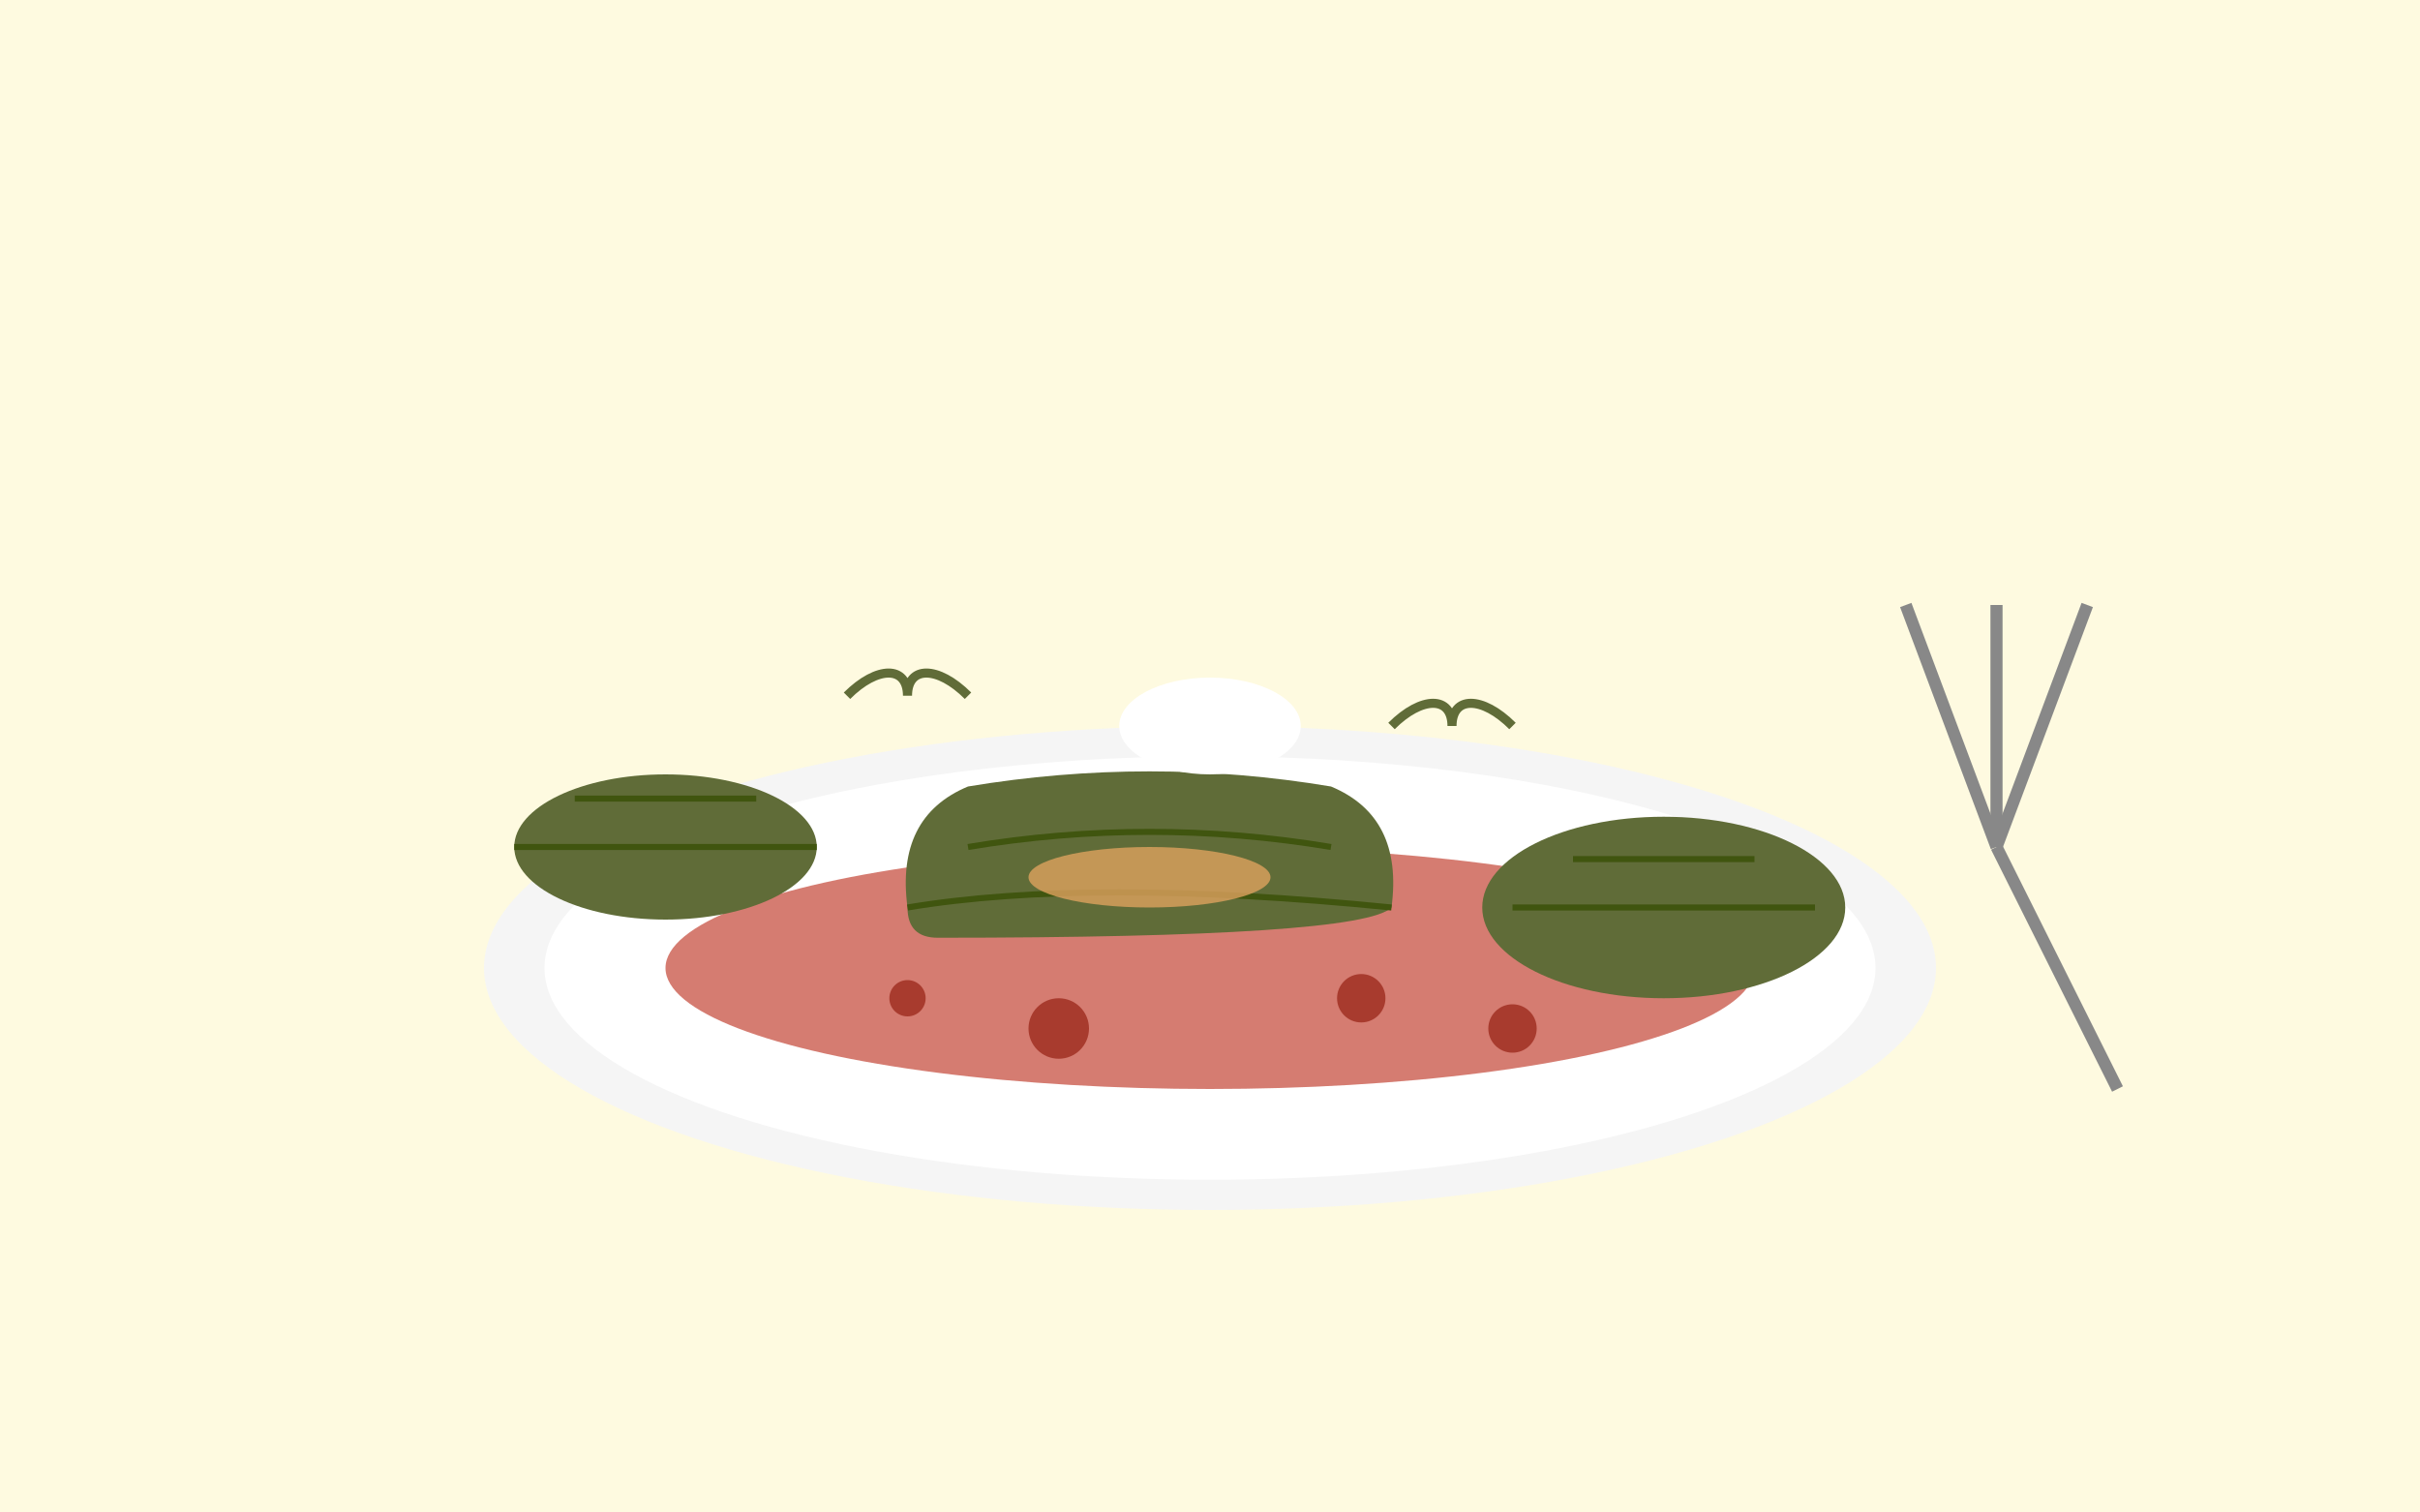 <svg xmlns="http://www.w3.org/2000/svg" viewBox="0 0 400 250" width="100%" height="100%">
  <!-- Background -->
  <rect width="400" height="250" fill="#fefae0" />
  
  <!-- Plate -->
  <ellipse cx="200" cy="160" rx="120" ry="40" fill="#f5f5f5" />
  <ellipse cx="200" cy="160" rx="110" ry="35" fill="#fff" />
  
  <!-- Tomato sauce base -->
  <ellipse cx="200" cy="160" rx="90" ry="20" fill="#c44536" opacity="0.7" />
  
  <!-- Gołąbki 1 - front -->
  <path d="M150,150 Q148,135 160,130 Q190,125 220,130 Q232,135 230,150 Q225,155 155,155 Q150,155 150,150" fill="#606c38" />
  <path d="M150,150 Q180,145 230,150" fill="none" stroke="#40550F" stroke-width="1" />
  <path d="M160,140 Q190,135 220,140" fill="none" stroke="#40550F" stroke-width="1" />
  
  <!-- Gołąbki 2 - side -->
  <ellipse cx="275" cy="150" rx="30" ry="15" fill="#606c38" />
  <ellipse cx="275" cy="150" rx="25" ry="12" fill="#606c38" />
  <path d="M250,150 L300,150" fill="none" stroke="#40550F" stroke-width="1" />
  <path d="M260,142 L290,142" fill="none" stroke="#40550F" stroke-width="1" />
  
  <!-- Gołąbki 3 - background -->
  <ellipse cx="110" cy="140" rx="25" ry="12" fill="#606c38" />
  <path d="M85,140 L135,140" fill="none" stroke="#40550F" stroke-width="1" />
  <path d="M95,132 L125,132" fill="none" stroke="#40550F" stroke-width="1" />
  
  <!-- Sauce details -->
  <circle cx="175" cy="170" r="5" fill="#a83b2e" />
  <circle cx="225" cy="165" r="4" fill="#a83b2e" />
  <circle cx="150" cy="165" r="3" fill="#a83b2e" />
  <circle cx="250" cy="170" r="4" fill="#a83b2e" />
  
  <!-- Barley/grain visible from inside -->
  <ellipse cx="190" cy="145" rx="20" ry="5" fill="#dda15e" opacity="0.8" />
  
  <!-- Herbs garnish -->
  <path d="M140,115 C145,110 150,110 150,115 C150,110 155,110 160,115" stroke="#606c38" fill="none" stroke-width="1.5" />
  <path d="M230,120 C235,115 240,115 240,120 C240,115 245,115 250,120" stroke="#606c38" fill="none" stroke-width="1.5" />
  
  <!-- Fork -->
  <path d="M330,140 L350,180" stroke="#888" stroke-width="2" />
  <path d="M330,140 L315,100" stroke="#888" stroke-width="2" />
  <path d="M330,140 L330,100" stroke="#888" stroke-width="2" />
  <path d="M330,140 L345,100" stroke="#888" stroke-width="2" />
  
  <!-- Sour cream dollop -->
  <ellipse cx="200" cy="120" rx="15" ry="8" fill="#FFF" />
</svg>